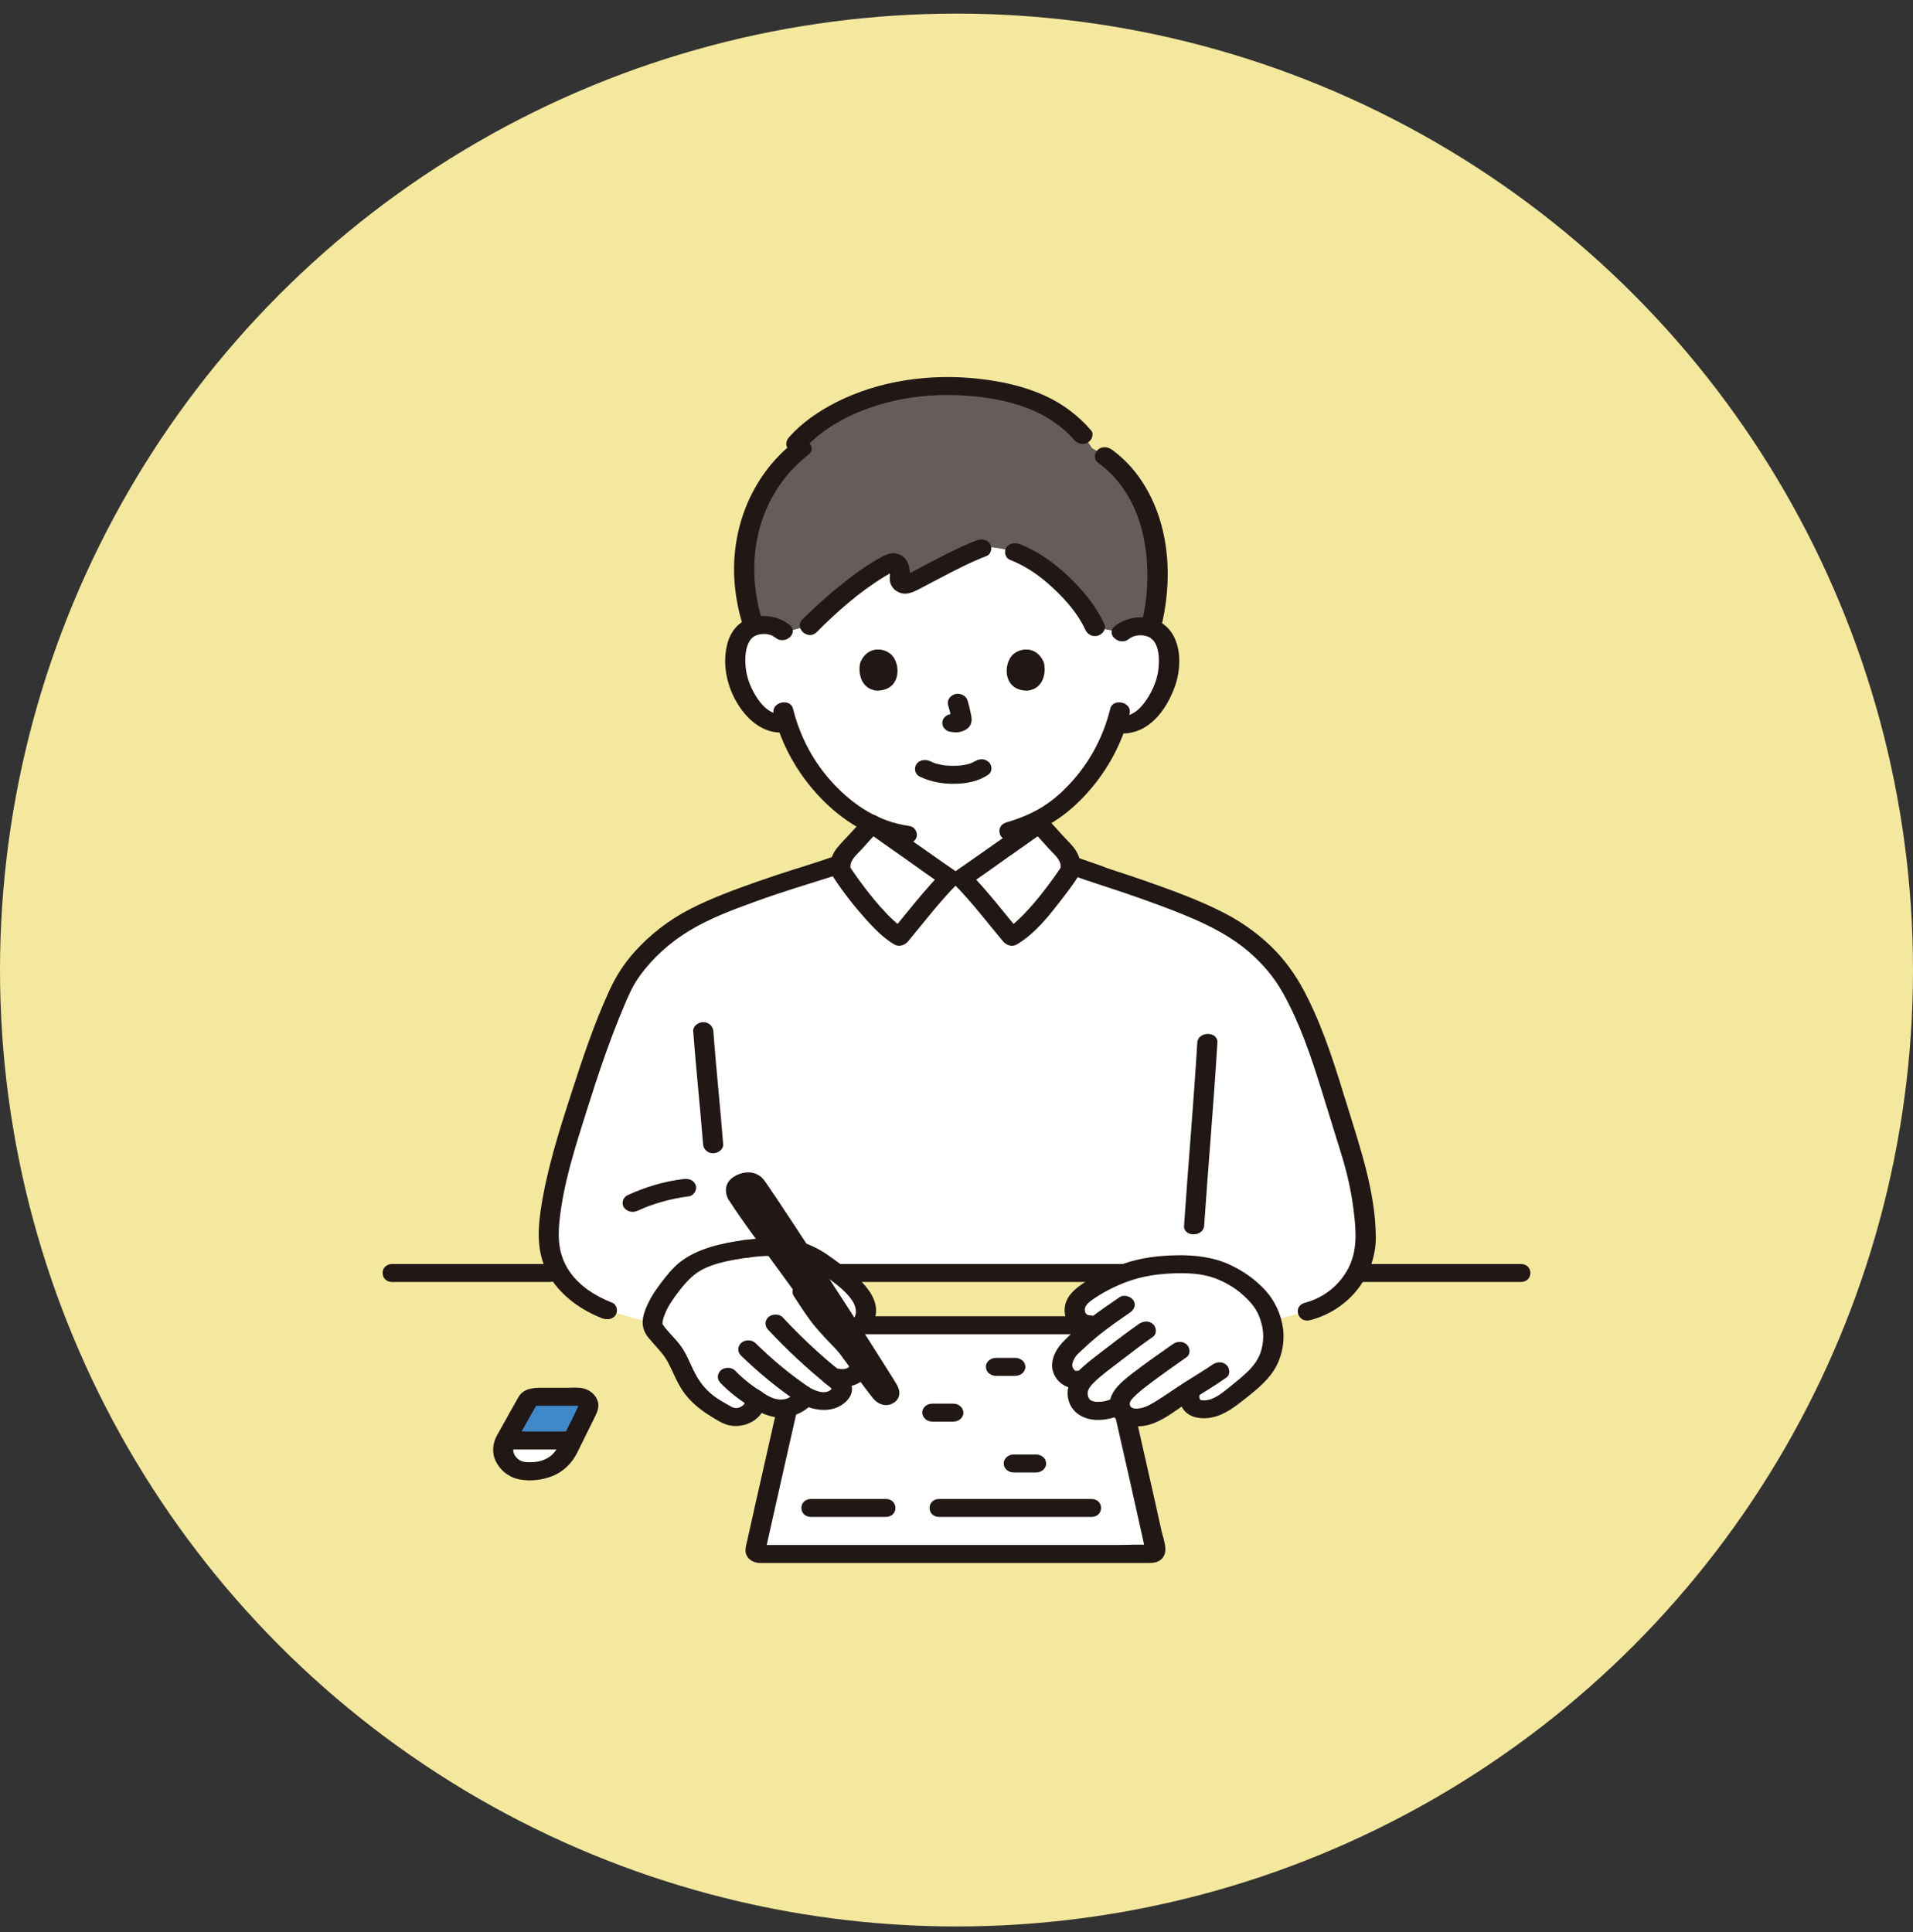<svg width="100" height="101" viewBox="0 0 100 101" fill="none" xmlns="http://www.w3.org/2000/svg">
<rect x="0" y="0" width="100" height="101" fill="#333333" stroke="none"/>
<circle cx="50" cy="50.711" r="50" fill="#F4E89E"/>
<g clip-path="url(#clip0_3_25)">
<path d="M40.394 81.238H39.708C39.57 81.238 39.466 81.127 39.493 81.006C40.161 77.97 40.938 74.615 41.45 72.294C41.45 72.294 41.783 70.787 42.115 69.28H57.755C58.157 71.052 58.559 72.825 58.559 72.825C58.805 73.905 59.771 78.137 60.398 81.006C60.424 81.127 60.321 81.238 60.182 81.238H40.394V81.238Z" fill="white"/>
<path d="M40.943 72.169C40.456 74.37 39.95 76.566 39.456 78.765C39.324 79.354 39.192 79.943 39.062 80.532C38.999 80.818 38.889 81.11 39.068 81.381C39.206 81.59 39.446 81.694 39.709 81.709C39.822 81.715 39.938 81.709 40.05 81.709C41.987 81.709 43.924 81.709 45.861 81.709C48.718 81.709 51.574 81.709 54.431 81.709C56.272 81.709 58.112 81.709 59.953 81.709C60.225 81.709 60.482 81.71 60.7 81.519C61.122 81.148 60.819 80.489 60.719 80.04C60.611 79.547 60.501 79.055 60.391 78.563C60.005 76.836 59.614 75.111 59.222 73.386C59.17 73.157 59.118 72.929 59.066 72.7C59.009 72.451 58.679 72.308 58.419 72.372C58.13 72.443 57.995 72.701 58.052 72.95C58.373 74.364 58.695 75.778 59.014 77.192C59.228 78.142 59.441 79.093 59.651 80.044C59.697 80.252 59.743 80.46 59.789 80.667C59.81 80.762 59.815 80.914 59.862 81.001L59.876 81.066L60.182 80.768C60.182 80.768 60.18 80.769 60.179 80.768C60.158 80.757 60.097 80.77 60.073 80.768C59.529 80.728 58.96 80.768 58.414 80.768C57.363 80.768 56.311 80.768 55.259 80.768H46.999C44.869 80.768 42.739 80.768 40.609 80.768H39.901C39.848 80.768 39.788 80.76 39.736 80.768C39.728 80.769 39.718 80.766 39.71 80.768C39.709 80.768 39.709 80.768 39.708 80.768L40.019 81.044C40.032 80.986 40.045 80.928 40.057 80.87C40.09 80.724 40.122 80.578 40.154 80.432C40.647 78.211 41.156 75.992 41.655 73.773C41.756 73.322 41.857 72.871 41.957 72.419C42.012 72.17 41.878 71.912 41.59 71.841C41.331 71.777 40.998 71.919 40.943 72.169H40.943Z" fill="#211715"/>
<path d="M49.1 79.302H57.05C57.726 79.302 57.727 78.362 57.05 78.362H49.1C48.423 78.362 48.422 79.302 49.1 79.302Z" fill="#211715"/>
<path d="M42.4 79.302H46.301C46.977 79.302 46.979 78.362 46.301 78.362H42.4C41.724 78.362 41.723 79.302 42.4 79.302Z" fill="#211715"/>
<path d="M44.009 69.75H57.179C57.856 69.75 57.857 68.81 57.179 68.81H44.009C43.333 68.81 43.332 69.75 44.009 69.75Z" fill="#211715"/>
<path d="M48.734 74.319H49.836C49.97 74.319 50.112 74.267 50.207 74.181C50.298 74.1 50.367 73.966 50.361 73.849C50.349 73.594 50.13 73.379 49.836 73.379H48.734C48.6 73.379 48.458 73.431 48.363 73.516C48.272 73.598 48.203 73.732 48.209 73.849C48.222 74.104 48.44 74.319 48.734 74.319Z" fill="#211715"/>
<path d="M52.062 71.927H53.075C53.209 71.927 53.351 71.874 53.446 71.789C53.537 71.707 53.606 71.574 53.6 71.456C53.594 71.335 53.549 71.209 53.446 71.124C53.343 71.039 53.217 70.986 53.075 70.986H52.062C51.927 70.986 51.786 71.039 51.69 71.124C51.599 71.205 51.531 71.339 51.536 71.456C51.543 71.578 51.587 71.704 51.69 71.789C51.794 71.874 51.92 71.927 52.062 71.927Z" fill="#211715"/>
<path d="M52.993 76.978H54.161C54.296 76.978 54.438 76.925 54.533 76.84C54.624 76.759 54.693 76.625 54.687 76.508C54.681 76.386 54.636 76.26 54.533 76.175C54.43 76.09 54.303 76.037 54.161 76.037H52.993C52.859 76.037 52.717 76.09 52.622 76.175C52.531 76.257 52.462 76.391 52.468 76.508C52.474 76.629 52.518 76.755 52.622 76.84C52.725 76.925 52.851 76.978 52.993 76.978Z" fill="#211715"/>
<path d="M45.151 43.148C45.151 43.411 45.167 43.563 45.059 43.786C45.092 43.719 45.029 43.839 45.022 43.851C44.989 43.907 44.951 43.96 44.914 44.015C44.843 44.121 44.961 43.98 44.868 44.071C44.819 44.119 44.768 44.164 44.715 44.208C44.609 44.296 44.367 44.431 44.186 44.52C43.96 44.631 43.758 44.709 43.574 44.775C43.094 44.946 42.61 45.11 42.129 45.279C41.865 45.372 41.681 45.594 41.762 45.858C41.831 46.082 42.143 46.28 42.408 46.186C43 45.978 43.599 45.782 44.184 45.559C44.691 45.366 45.243 45.114 45.611 44.736C45.825 44.516 45.982 44.264 46.094 43.99C46.202 43.723 46.202 43.428 46.202 43.148C46.202 42.902 45.961 42.666 45.677 42.677C45.393 42.689 45.151 42.884 45.151 43.148Z" fill="#211715"/>
<path d="M53.537 42.962C53.537 43.255 53.526 43.552 53.596 43.84C53.659 44.096 53.805 44.357 53.979 44.568C54.343 45.009 54.901 45.303 55.455 45.521C56.069 45.763 56.704 45.966 57.328 46.186C57.584 46.277 57.916 46.087 57.975 45.858C58.044 45.587 57.882 45.376 57.608 45.279C57.093 45.098 56.575 44.923 56.061 44.738C56.002 44.716 55.993 44.713 56.035 44.729C56.01 44.719 55.986 44.709 55.961 44.699C55.904 44.677 55.846 44.653 55.79 44.629C55.678 44.581 55.567 44.529 55.46 44.473C55.23 44.354 55.065 44.258 54.907 44.107C54.834 44.038 54.813 44.008 54.742 43.894C54.733 43.879 54.651 43.727 54.679 43.787C54.657 43.74 54.638 43.691 54.623 43.641C54.593 43.54 54.592 43.489 54.589 43.352C54.586 43.222 54.587 43.092 54.587 42.962C54.587 42.716 54.346 42.48 54.062 42.492C53.778 42.503 53.536 42.699 53.536 42.962L53.537 42.962Z" fill="#211715"/>
<path d="M58.645 33.07C58.932 32.823 59.319 32.731 59.649 32.742C60.367 32.768 60.671 33.12 60.802 33.326C61.192 33.942 61.171 35.075 60.904 35.775C60.715 36.27 60.406 37.028 59.667 37.57C59.33 37.817 58.819 37.97 58.354 37.844C58.021 38.859 57.424 40.075 56.384 41.207C55.629 42.03 54.906 42.569 54.063 42.963C54.063 43.038 54.063 43.117 54.063 43.199C54.063 43.417 54.063 43.654 54.153 43.865C54.273 44.144 54.435 44.385 54.696 44.573C55.248 44.971 55.815 45.161 56.513 45.396L57.096 45.602C55.527 46.727 52.732 47.627 49.821 47.635C46.929 47.627 44.152 46.739 42.578 45.624C42.857 45.526 43.227 45.396 43.227 45.396C43.925 45.161 44.492 44.971 45.044 44.573C45.305 44.385 45.467 44.144 45.587 43.865C45.677 43.654 45.677 43.417 45.677 43.199C45.677 43.199 45.677 43.181 45.676 43.148C44.745 42.73 43.906 42.076 43.108 41.207C42.051 40.056 41.451 38.818 41.122 37.793C40.666 37.898 40.174 37.743 39.849 37.501C39.114 36.953 38.811 36.193 38.627 35.696C38.366 34.994 38.354 33.861 38.75 33.248C38.882 33.043 39.189 32.693 39.908 32.673C40.238 32.663 40.623 32.758 40.909 33.008C40.909 33.008 37.008 24.688 50.221 24.688C63.434 24.688 58.645 33.07 58.645 33.07L58.645 33.07Z" fill="white"/>
<path d="M38.994 65.287C40.418 65.092 41.797 65.106 43.007 66.013C43.214 66.168 43.473 66.348 43.741 66.549C48.087 66.549 54.508 66.549 58.792 66.548C59.351 66.342 59.863 66.234 60.528 66.151C61.413 66.073 62.022 66.058 62.907 66.185C63.709 66.3 64.272 66.633 64.847 66.975C65.193 67.182 65.931 67.884 66.112 68.23C66.259 68.509 66.374 68.779 66.451 69.044L68.347 68.561C70.148 68.104 71.485 66.472 71.389 64.489C71.31 62.856 70.991 61.381 70.671 60.364C69.91 57.94 69.346 55.964 68.684 54.169C68.397 53.389 67.629 51.741 67.128 51.036C66.191 49.719 64.91 48.694 63.432 47.985C61.826 47.215 60.042 46.609 58.121 45.95C57.859 45.859 57.465 45.733 57.084 45.608L55.971 45.249C55.957 44.981 55.818 44.696 55.647 44.518C55.24 44.097 54.728 43.488 54.313 43.072C54.137 43.2 50.54 45.738 50.267 45.911H49.633C49.361 45.737 45.764 43.2 45.587 43.072C45.172 43.488 44.66 44.097 44.254 44.518C44.084 44.695 43.945 44.977 43.93 45.243C43.269 45.444 42.599 45.639 42.581 45.626C42.411 45.682 42.241 45.736 42.075 45.785C39.982 46.403 38.294 47.033 36.732 47.739C35.235 48.416 33.812 49.586 32.893 50.913C32.059 52.116 30.435 56.857 29.541 60.003C29.25 61.027 28.75 62.812 28.671 64.445C28.575 66.428 29.997 67.842 31.729 68.506C31.729 68.506 32.971 68.855 34.099 69.174C34.099 69.151 34.101 69.129 34.104 69.107C34.218 68.183 35.196 67 35.759 66.451C36.487 65.742 37.973 65.427 38.994 65.287" fill="white"/>
<path d="M30.218 73.02C30.606 73.02 30.866 73.375 30.711 73.693C30.496 74.128 30.212 74.712 29.916 75.307H26.423C26.425 75.299 26.429 75.294 26.434 75.286C26.863 74.502 27.308 73.708 27.584 73.23C27.658 73.101 27.805 73.02 28.054 73.02H30.218Z" fill="#3F88C9"/>
<path d="M26.423 75.307H29.916C29.83 75.48 29.745 75.654 29.66 75.827C29.329 76.487 28.595 76.914 27.787 76.914H27.568C26.644 76.914 26.033 76.056 26.423 75.307Z" fill="white"/>
<path d="M27.13 72.992C26.82 73.53 26.518 74.071 26.219 74.613C26.066 74.89 25.876 75.171 25.814 75.478C25.756 75.756 25.771 76.05 25.884 76.317C26.101 76.828 26.585 77.245 27.198 77.348C27.757 77.443 28.354 77.372 28.872 77.166C29.483 76.924 29.913 76.465 30.18 75.928C30.476 75.332 30.771 74.735 31.064 74.138C31.212 73.836 31.357 73.549 31.233 73.215C31.121 72.911 30.846 72.666 30.497 72.583C30.234 72.519 29.927 72.549 29.658 72.549H28.368C27.889 72.549 27.405 72.574 27.13 72.992C26.785 73.515 27.694 73.989 28.038 73.467C28.108 73.36 28.025 73.49 28.019 73.482L27.996 73.494C27.958 73.49 27.977 73.489 28.054 73.49C28.067 73.491 28.08 73.49 28.093 73.49C28.185 73.489 28.276 73.49 28.368 73.49H29.33C29.591 73.49 29.852 73.49 30.114 73.49C30.143 73.49 30.172 73.489 30.201 73.49C30.262 73.492 30.101 73.449 30.244 73.496C30.148 73.465 30.324 73.546 30.233 73.498C30.191 73.475 30.215 73.503 30.242 73.514L30.228 73.487C30.244 73.543 30.245 73.547 30.232 73.501C30.236 73.441 30.218 73.535 30.208 73.557C29.988 74.06 29.719 74.552 29.474 75.046C29.275 75.449 29.091 75.902 28.739 76.149C28.395 76.39 28.049 76.445 27.638 76.443C27.295 76.441 27.073 76.34 26.912 76.083C26.906 76.074 26.867 76.002 26.898 76.067C26.87 76.009 26.854 75.947 26.837 75.886C26.804 75.764 26.825 75.947 26.831 75.821C26.831 75.802 26.846 75.631 26.832 75.703C26.88 75.457 27.043 75.239 27.183 74.988C27.464 74.479 27.747 73.971 28.038 73.467C28.168 73.241 28.103 72.956 27.849 72.823C27.614 72.7 27.261 72.765 27.13 72.992L27.13 72.992Z" fill="#211715"/>
<path d="M26.785 75.777H29.806C30.081 75.777 30.345 75.561 30.332 75.307C30.319 75.053 30.101 74.836 29.806 74.836C28.799 74.836 27.792 74.836 26.785 74.836C26.51 74.836 26.247 75.053 26.259 75.307C26.272 75.561 26.49 75.777 26.785 75.777Z" fill="#211715"/>
<path d="M43.265 67.019C47.408 67.019 51.55 67.019 55.692 67.019C56.763 67.019 57.834 67.019 58.906 67.019C59.582 67.019 59.583 66.079 58.906 66.079C54.753 66.079 50.6 66.079 46.447 66.079C45.387 66.079 44.326 66.079 43.266 66.079C42.589 66.079 42.588 67.019 43.265 67.019Z" fill="#211715"/>
<path d="M56.013 45.745C56.952 46.091 57.918 46.38 58.866 46.707C60.061 47.12 61.254 47.542 62.406 48.044C63.436 48.493 64.404 49.014 65.239 49.722C65.985 50.355 66.604 51.085 67.064 51.908C67.969 53.53 68.539 55.26 69.084 56.999C69.424 58.084 69.752 59.172 70.092 60.257C70.397 61.233 70.629 62.223 70.754 63.231C70.889 64.319 70.993 65.43 70.411 66.434C69.949 67.231 69.177 67.853 68.208 68.108C67.56 68.278 67.836 69.186 68.487 69.015C70.615 68.455 71.943 66.583 71.919 64.639C71.891 62.284 71.113 60.038 70.421 57.789C69.835 55.886 69.258 53.983 68.36 52.175C67.921 51.29 67.409 50.483 66.706 49.741C65.927 48.92 64.971 48.224 63.925 47.692C62.621 47.029 61.213 46.524 59.819 46.035C58.65 45.624 57.454 45.267 56.293 44.838C56.031 44.741 55.715 44.943 55.647 45.166C55.564 45.436 55.751 45.647 56.014 45.745H56.013Z" fill="#211715"/>
<path d="M43.459 44.838C42.15 45.25 40.83 45.649 39.539 46.105C38.368 46.519 37.175 46.958 36.081 47.519C34.962 48.093 33.956 48.876 33.153 49.78C32.595 50.407 32.194 51.044 31.855 51.781C31.047 53.535 30.441 55.371 29.853 57.192C29.205 59.2 28.555 61.237 28.258 63.315C28.084 64.535 28.085 65.725 28.783 66.823C29.38 67.763 30.365 68.483 31.465 68.912C31.724 69.013 32.028 68.981 32.184 68.743C32.314 68.544 32.257 68.202 31.995 68.1C31.122 67.759 30.322 67.243 29.804 66.517C29.214 65.688 29.145 64.794 29.244 63.838C29.451 61.851 30.091 59.892 30.696 57.977C31.27 56.16 31.878 54.342 32.628 52.576C32.869 52.009 33.076 51.516 33.469 50.98C34.13 50.077 35.01 49.279 36.007 48.671C37.078 48.017 38.318 47.554 39.515 47.12C40.903 46.617 42.327 46.189 43.738 45.745C44.006 45.66 44.184 45.423 44.105 45.166C44.034 44.934 43.727 44.753 43.459 44.838Z" fill="#211715"/>
<path d="M33.337 63.293C33.453 63.239 33.57 63.188 33.689 63.139C33.741 63.117 33.795 63.097 33.847 63.076C33.881 63.062 33.877 63.064 33.836 63.08C33.866 63.068 33.897 63.057 33.928 63.046C34.158 62.962 34.392 62.888 34.629 62.821C35.078 62.695 35.538 62.599 36.004 62.543C36.278 62.51 36.45 62.183 36.371 61.964C36.274 61.695 36.018 61.6 35.725 61.636C34.71 61.759 33.715 62.061 32.806 62.481C32.561 62.594 32.469 62.919 32.617 63.125C32.778 63.348 33.075 63.414 33.337 63.293Z" fill="#211715"/>
<path d="M36.236 53.906C36.383 55.879 36.6 57.848 36.752 59.821C36.772 60.074 36.98 60.291 37.278 60.291C37.547 60.291 37.823 60.075 37.803 59.821C37.651 57.848 37.434 55.879 37.288 53.906C37.269 53.652 37.059 53.435 36.762 53.435C36.492 53.435 36.217 53.651 36.236 53.906Z" fill="#211715"/>
<path d="M62.587 54.505C62.395 57.697 62.111 60.885 61.895 64.076C61.855 64.681 62.906 64.678 62.946 64.076C63.162 60.885 63.447 57.697 63.638 54.505C63.674 53.9 62.623 53.901 62.587 54.505Z" fill="#211715"/>
<path d="M57.164 32.636C56.681 31.644 55.702 30.572 54.682 29.78C54.058 29.295 53.627 29.081 53.059 28.859C53.059 28.859 52.54 28.671 51.538 28.576C51.397 28.627 51.297 28.663 51.297 28.663C50.109 29.115 48.433 30.064 47.492 30.536C47.268 30.649 47.004 30.47 47.034 30.224C47.053 30.062 47.054 29.892 46.993 29.666C46.931 29.433 46.732 29.334 46.578 29.407C45.26 30.031 43.383 31.644 42.319 32.714L40.908 33.07C40.623 32.821 40.238 32.726 39.907 32.736C39.719 32.741 39.559 32.769 39.422 32.811C38.188 29.272 39.184 25.562 41.858 23.461C41.722 23.303 41.621 23.186 41.621 23.186C42.941 21.679 45.923 20.061 49.964 20.183C53.497 20.322 55.824 21.41 57.086 23.431C60.342 25.129 61.039 29.476 60.151 32.827C60.011 32.781 59.846 32.749 59.649 32.742C59.319 32.73 58.932 32.822 58.645 33.07L57.232 32.782C57.211 32.733 57.188 32.684 57.164 32.635L57.164 32.636Z" fill="#645D5C"/>
<path d="M41.992 23.518C43.161 22.198 44.929 21.367 46.736 20.954C47.973 20.672 49.252 20.595 50.523 20.685C51.593 20.76 52.678 20.945 53.67 21.321C54.62 21.683 55.495 22.239 56.127 22.976C56.299 23.177 56.579 23.284 56.846 23.145C57.067 23.029 57.208 22.704 57.035 22.501C56.385 21.743 55.58 21.123 54.626 20.688C53.539 20.192 52.356 19.933 51.151 19.8C48.607 19.52 45.954 19.893 43.711 21.03C42.786 21.5 41.912 22.104 41.249 22.853C41.073 23.052 41.032 23.324 41.249 23.518C41.432 23.682 41.815 23.719 41.992 23.518Z" fill="#211715"/>
<path d="M39.909 32.631C39.092 30.207 39.27 27.476 40.796 25.3C41.199 24.726 41.693 24.215 42.262 23.769C42.772 23.369 42.026 22.706 41.519 23.104C39.221 24.906 38.2 27.727 38.395 30.411C38.456 31.248 38.625 32.078 38.895 32.881C39.09 33.459 40.105 33.213 39.909 32.631Z" fill="#211715"/>
<path d="M48.086 40.603C48.639 40.867 49.236 40.979 49.864 40.975C50.511 40.971 51.156 40.852 51.672 40.489C51.889 40.336 51.864 39.982 51.672 39.824C51.441 39.635 51.16 39.661 50.928 39.824C51.091 39.71 50.981 39.788 50.939 39.812C50.904 39.832 50.868 39.851 50.831 39.868C50.786 39.89 50.657 39.923 50.809 39.883C50.759 39.896 50.711 39.917 50.661 39.931C50.525 39.971 50.386 39.996 50.245 40.017C50.323 40.006 50.276 40.013 50.225 40.018C50.185 40.022 50.144 40.025 50.103 40.027C50.005 40.033 49.906 40.035 49.808 40.035C49.72 40.034 49.632 40.031 49.544 40.026C49.503 40.023 49.463 40.02 49.422 40.017C49.403 40.015 49.256 39.991 49.383 40.013C49.253 39.99 49.123 39.97 48.995 39.935C48.941 39.921 48.888 39.903 48.834 39.887C48.707 39.847 48.929 39.929 48.814 39.88C48.747 39.851 48.682 39.822 48.617 39.791C48.374 39.675 48.034 39.729 47.898 39.96C47.769 40.178 47.827 40.479 48.086 40.603Z" fill="#211715"/>
<path d="M49.563 36.865C49.639 37.126 49.712 37.392 49.755 37.659L49.736 37.534C49.742 37.57 49.744 37.606 49.739 37.643L49.758 37.518C49.755 37.535 49.751 37.551 49.745 37.568L49.798 37.455C49.792 37.467 49.786 37.476 49.779 37.487L49.861 37.392C49.852 37.402 49.843 37.409 49.832 37.417L49.939 37.344C49.916 37.357 49.893 37.367 49.869 37.377L49.994 37.33C49.956 37.344 49.918 37.355 49.877 37.361L50.017 37.344C49.98 37.348 49.944 37.347 49.907 37.344L50.046 37.361C50.005 37.355 49.964 37.346 49.922 37.341C49.852 37.322 49.783 37.319 49.713 37.333C49.643 37.336 49.578 37.354 49.517 37.389C49.408 37.446 49.304 37.557 49.276 37.67C49.245 37.79 49.252 37.925 49.329 38.032C49.397 38.127 49.511 38.232 49.643 38.248C49.744 38.26 49.842 38.283 49.945 38.287C50.107 38.294 50.256 38.249 50.399 38.19C50.578 38.115 50.719 37.967 50.767 37.794C50.807 37.646 50.79 37.523 50.763 37.375C50.715 37.12 50.65 36.866 50.577 36.615C50.544 36.502 50.447 36.393 50.335 36.334C50.222 36.276 50.056 36.25 49.93 36.287C49.656 36.366 49.489 36.61 49.563 36.865L49.563 36.865Z" fill="#211715"/>
<path d="M44.985 34.6C44.838 35.031 44.934 36.022 45.838 36.106C47.033 36.1 47.097 34.901 46.694 34.338C46.365 33.877 45.397 33.685 44.985 34.6Z" fill="#211715"/>
<path d="M54.554 34.6C54.702 35.031 54.606 36.022 53.702 36.106C52.507 36.1 52.443 34.901 52.845 34.338C53.175 33.877 54.143 33.685 54.554 34.6Z" fill="#211715"/>
<path d="M57.387 24.178C59.502 25.711 60.089 28.346 59.963 30.665C59.926 31.353 59.819 32.032 59.644 32.702C59.49 33.291 60.503 33.542 60.657 32.952C61.323 30.409 61.2 27.449 59.687 25.153C59.278 24.533 58.757 23.967 58.131 23.513C57.91 23.353 57.603 23.32 57.388 23.513C57.203 23.678 57.166 24.017 57.388 24.178L57.387 24.178Z" fill="#211715"/>
<path d="M52.794 29.265C53.676 29.614 54.392 30.128 55.056 30.75C55.721 31.372 56.366 32.109 56.725 32.907C56.831 33.143 57.076 33.309 57.371 33.236C57.621 33.174 57.845 32.894 57.739 32.657C57.313 31.71 56.633 30.875 55.853 30.135C55.122 29.442 54.303 28.84 53.325 28.453C53.065 28.35 52.76 28.385 52.605 28.622C52.475 28.822 52.533 29.162 52.794 29.265Z" fill="#211715"/>
<path d="M42.691 33.046C43.74 31.995 44.9 30.96 46.205 30.163C46.34 30.081 46.477 30.001 46.618 29.927C46.649 29.91 46.703 29.89 46.732 29.868C46.806 29.811 46.814 29.887 46.685 29.854C46.486 29.804 46.481 29.695 46.512 29.899C46.539 30.072 46.486 30.243 46.526 30.415C46.574 30.628 46.715 30.824 46.928 30.937C47.343 31.158 47.724 30.963 48.09 30.773C48.424 30.599 48.755 30.423 49.089 30.248C49.893 29.826 50.704 29.401 51.562 29.07C51.823 28.97 51.882 28.627 51.751 28.427C51.593 28.185 51.294 28.157 51.032 28.258C50.264 28.553 49.535 28.927 48.813 29.302C48.466 29.483 48.12 29.667 47.774 29.849C47.627 29.925 47.48 30.002 47.332 30.077C47.319 30.084 47.226 30.13 47.227 30.131L47.342 30.128C47.419 30.098 47.473 30.114 47.505 30.175C47.663 30.227 47.498 30.249 47.562 30.194C47.579 30.18 47.571 30.05 47.571 30.037C47.568 29.619 47.431 29.104 46.933 28.956C46.531 28.836 46.18 29.056 45.854 29.244C45.152 29.65 44.504 30.137 43.885 30.638C43.206 31.189 42.557 31.77 41.947 32.382C41.497 32.832 42.238 33.499 42.69 33.047L42.691 33.046Z" fill="#211715"/>
<path d="M40.441 37.303C40.838 38.91 41.667 40.414 42.856 41.669C44.001 42.878 45.483 43.844 47.266 44.09C47.546 44.129 47.831 44.026 47.913 43.762C47.981 43.539 47.828 43.222 47.545 43.183C45.919 42.959 44.644 42.107 43.6 41.004C42.528 39.872 41.812 38.498 41.455 37.053C41.309 36.462 40.295 36.712 40.441 37.303Z" fill="#211715"/>
<path d="M58.037 37.053C57.709 38.383 57.078 39.656 56.141 40.733C55.679 41.263 55.145 41.771 54.528 42.159C53.939 42.531 53.29 42.793 52.607 42.993C51.967 43.18 52.241 44.088 52.886 43.9C53.651 43.676 54.398 43.387 55.058 42.972C55.755 42.533 56.356 41.995 56.884 41.398C57.942 40.201 58.683 38.794 59.051 37.303C59.197 36.714 58.183 36.461 58.037 37.053Z" fill="#211715"/>
<path d="M59.017 33.403C59.222 33.237 59.5 33.185 59.77 33.221C59.91 33.24 60.041 33.283 60.156 33.357C60.119 33.333 60.333 33.529 60.263 33.445C60.6 33.844 60.601 34.442 60.561 34.918C60.518 35.427 60.323 35.937 60.056 36.387C59.795 36.828 59.282 37.5 58.626 37.42C58.346 37.385 58.062 37.48 57.98 37.748C57.912 37.968 58.064 38.292 58.347 38.327C60.02 38.532 60.998 37.084 61.431 35.842C61.789 34.817 61.797 33.215 60.686 32.545C59.947 32.099 58.918 32.219 58.273 32.737C57.769 33.143 58.514 33.806 59.016 33.403H59.017Z" fill="#211715"/>
<path d="M41.28 32.675C40.677 32.184 39.804 32.067 39.063 32.376C38.524 32.6 38.203 33.053 38.051 33.553C37.695 34.725 38.023 36.09 38.761 37.096C39.259 37.775 40.054 38.395 41.025 38.282C41.306 38.249 41.551 38.089 41.551 37.812C41.551 37.583 41.309 37.309 41.025 37.341C40.302 37.425 39.818 36.891 39.503 36.373C39.226 35.918 39.023 35.393 38.979 34.874C38.938 34.39 38.943 33.793 39.277 33.383C39.298 33.358 39.293 33.363 39.264 33.399C39.286 33.377 39.309 33.355 39.332 33.334C39.343 33.326 39.449 33.25 39.398 33.282C39.506 33.215 39.618 33.178 39.747 33.157C40.03 33.111 40.322 33.165 40.537 33.34C41.036 33.747 41.781 33.084 41.28 32.675Z" fill="#211715"/>
<path d="M20.508 67.019C23.249 67.019 25.991 67.019 28.732 67.019C29.409 67.019 29.41 66.079 28.732 66.079C25.991 66.079 23.249 66.079 20.508 66.079C19.831 66.079 19.83 67.019 20.508 67.019Z" fill="#211715"/>
<path d="M71.097 67.019C73.282 67.019 75.467 67.019 77.651 67.019C78.265 67.019 78.879 67.019 79.492 67.019C80.169 67.019 80.17 66.079 79.492 66.079C77.114 66.079 74.735 66.079 72.356 66.079C71.937 66.079 71.517 66.079 71.097 66.079C70.421 66.079 70.419 67.019 71.097 67.019Z" fill="#211715"/>
<path d="M38.994 65.287C40.418 65.092 41.797 65.106 43.007 66.013C43.721 66.548 45.059 67.384 45.253 68.319C45.331 68.691 45.122 69.295 44.679 69.516L43.678 72.111C44.038 72.404 44.095 72.638 43.928 72.849C43.704 73.135 43.41 73.244 43.017 73.238C42.625 73.233 42.359 73.124 42.032 72.932C42.167 73.173 41.423 73.537 41.229 73.584C40.507 73.757 39.986 73.481 39.451 73.097C39.675 73.677 38.733 74.368 37.983 73.955C37.216 73.532 36.662 73.192 36.208 72.566C35.767 71.959 35.561 71.288 35.292 70.84C34.865 70.084 34.028 69.605 34.105 69.106C34.219 68.183 35.196 66.999 35.76 66.45C36.487 65.742 37.974 65.427 38.995 65.287" fill="white"/>
<path d="M46.888 72.4C46.717 72.109 46.532 71.823 46.351 71.536C45.114 69.569 43.849 67.615 42.579 65.665C41.977 64.74 41.372 63.816 40.76 62.896C40.549 62.58 40.338 62.264 40.123 61.95C39.998 61.767 39.88 61.576 39.679 61.45C39.255 61.183 38.732 61.272 38.334 61.535C37.958 61.784 37.869 62.185 38.008 62.555C38.02 62.598 38.036 62.641 38.065 62.685C38.888 63.961 39.83 65.183 40.724 66.418C41.989 68.165 43.259 69.909 44.543 71.644C44.901 72.128 45.251 72.618 45.629 73.09C45.864 73.385 46.263 73.574 46.656 73.371C47.069 73.157 47.089 72.743 46.888 72.4Z" fill="#211715"/>
<path d="M39.134 65.741C39.866 65.643 40.636 65.599 41.359 65.767C42.059 65.93 42.581 66.307 43.131 66.706C43.64 67.076 44.193 67.467 44.537 67.975C44.768 68.315 44.89 68.849 44.414 69.11C43.838 69.425 44.365 70.239 44.944 69.922C45.497 69.619 45.831 68.998 45.793 68.421C45.753 67.818 45.337 67.29 44.892 66.862C44.456 66.443 43.944 66.096 43.45 65.733C42.851 65.293 42.197 64.957 41.431 64.817C40.573 64.661 39.714 64.719 38.855 64.834C38.574 64.871 38.419 65.189 38.488 65.412C38.571 65.682 38.852 65.779 39.134 65.741Z" fill="#211715"/>
<path d="M37.672 72.309C38.12 72.76 38.622 73.172 39.186 73.504C39.416 73.639 39.777 73.552 39.905 73.335C40.044 73.1 39.962 72.837 39.716 72.692C39.598 72.622 39.483 72.548 39.371 72.471L39.478 72.545C39.091 72.277 38.74 71.971 38.416 71.644C38.232 71.46 37.857 71.464 37.672 71.644C37.471 71.841 37.477 72.112 37.672 72.309Z" fill="#211715"/>
<path d="M38.742 70.873C39.672 71.775 40.673 72.597 41.766 73.338C41.986 73.487 42.364 73.376 42.486 73.17C42.632 72.922 42.532 72.685 42.297 72.526C42.262 72.503 42.228 72.479 42.194 72.456C42.172 72.441 42.101 72.392 42.158 72.431C42.091 72.385 42.025 72.338 41.959 72.292C41.837 72.204 41.715 72.116 41.595 72.026C41.353 71.846 41.116 71.661 40.885 71.47C40.397 71.069 39.934 70.644 39.485 70.208C39.298 70.027 38.928 70.026 38.742 70.208C38.543 70.402 38.542 70.68 38.742 70.873Z" fill="#211715"/>
<path d="M40.163 69.525C41.138 70.568 42.173 71.54 43.306 72.444C43.512 72.608 43.85 72.639 44.05 72.444C44.233 72.265 44.269 71.954 44.05 71.779C42.916 70.875 41.881 69.903 40.906 68.86C40.729 68.671 40.344 68.684 40.163 68.86C39.956 69.062 39.974 69.323 40.163 69.525Z" fill="#211715"/>
<path d="M38.855 64.834C37.715 64.993 36.489 65.263 35.59 65.946C35.174 66.262 34.836 66.695 34.531 67.096C34.191 67.543 33.889 68.027 33.706 68.545C33.525 69.056 33.546 69.502 33.905 69.942C34.247 70.362 34.648 70.721 34.905 71.194C35.208 71.753 35.406 72.35 35.802 72.868C36.159 73.335 36.611 73.702 37.13 74.023C37.428 74.206 37.758 74.432 38.114 74.511C38.453 74.585 38.802 74.546 39.117 74.419C39.725 74.174 40.154 73.572 39.958 72.972L39.08 73.43C39.749 73.904 40.536 74.283 41.412 74.024C41.925 73.873 42.775 73.388 42.539 72.807L41.767 73.338C42.468 73.741 43.441 73.901 44.118 73.363C44.395 73.143 44.582 72.838 44.53 72.501C44.472 72.132 44.169 71.856 43.856 71.635L43.345 72.421C43.955 72.569 44.693 72.559 45.148 72.106C45.491 71.764 45.59 71.259 45.324 70.854C45.084 70.49 44.727 70.165 44.421 69.846C44.135 69.547 43.84 69.255 43.574 68.942C43.132 68.423 42.777 67.853 42.41 67.29C42.069 66.767 41.16 67.24 41.502 67.765C41.863 68.318 42.212 68.878 42.644 69.391C42.97 69.779 43.324 70.142 43.677 70.511C43.861 70.702 44.044 70.895 44.221 71.092C44.233 71.105 44.359 71.252 44.291 71.171C44.319 71.204 44.347 71.236 44.373 71.271C44.392 71.296 44.41 71.323 44.429 71.349C44.449 71.382 44.444 71.371 44.416 71.315C44.424 71.337 44.431 71.359 44.436 71.381C44.428 71.319 44.425 71.306 44.428 71.342C44.429 71.36 44.428 71.377 44.427 71.395C44.491 71.289 44.417 71.415 44.403 71.448C44.46 71.316 44.343 71.512 44.391 71.456C44.442 71.396 44.267 71.55 44.37 71.48C44.35 71.494 44.198 71.557 44.262 71.537C44.264 71.536 44.118 71.573 44.168 71.565C43.984 71.593 43.8 71.556 43.624 71.514C43.153 71.4 42.681 71.996 43.112 72.3C43.219 72.375 43.331 72.451 43.419 72.543C43.447 72.573 43.517 72.657 43.504 72.656C43.468 72.651 43.508 72.579 43.503 72.565C43.515 72.604 43.465 72.611 43.503 72.573C43.457 72.618 43.425 72.666 43.364 72.701C43.03 72.895 42.587 72.692 42.297 72.526C41.927 72.313 41.368 72.67 41.525 73.057L41.523 72.994C41.578 72.856 41.587 72.816 41.549 72.874C41.55 72.875 41.556 72.872 41.536 72.882C41.471 72.915 41.468 72.94 41.389 72.986C41.31 73.032 41.227 73.07 41.144 73.111C41.093 73.136 41.099 73.127 41.148 73.112C41.113 73.123 41.079 73.132 41.043 73.14C40.581 73.243 40.171 73.012 39.823 72.765C39.441 72.495 38.783 72.73 38.944 73.222C38.965 73.288 38.973 73.27 38.946 73.334C38.971 73.273 38.873 73.444 38.901 73.411C38.812 73.516 38.657 73.595 38.527 73.609C38.332 73.628 38.181 73.512 38.017 73.42C37.8 73.297 37.581 73.171 37.38 73.026C36.966 72.727 36.657 72.366 36.414 71.944C36.164 71.507 36.001 71.036 35.746 70.602C35.499 70.18 35.132 69.846 34.814 69.469C34.763 69.409 34.715 69.344 34.673 69.278C34.642 69.229 34.633 69.242 34.622 69.162C34.632 69.236 34.639 69.074 34.645 69.047C34.668 68.94 34.703 68.834 34.743 68.73C34.9 68.315 35.164 67.93 35.439 67.57C35.672 67.263 35.928 66.952 36.229 66.694C36.965 66.064 38.167 65.875 39.135 65.74C39.415 65.701 39.571 65.386 39.502 65.162C39.419 64.894 39.136 64.794 38.855 64.833V64.834Z" fill="#211715"/>
<path d="M60.597 73.714C60.475 73.787 60.352 73.855 60.233 73.915C59.957 74.055 59.329 74.218 58.931 74.014C58.686 73.888 58.558 73.681 58.535 73.463C58.513 73.475 58.501 73.481 58.501 73.481C57.967 73.762 57.107 73.903 56.629 73.529C56.351 73.311 56.183 72.716 56.517 72.285C56.562 72.212 56.626 72.133 56.704 72.049C56.427 72.147 55.907 72.274 55.607 71.715C55.409 71.345 55.584 70.773 56.082 70.345C56.27 70.183 56.66 69.77 57.046 69.468C57.129 69.403 57.213 69.339 57.297 69.276L56.947 69.229C56.689 69.243 56.376 69.03 56.248 68.809C56.139 68.623 56.17 68.33 56.245 68.147C56.421 67.72 57.229 67.253 58.063 66.858C58.955 66.436 59.589 66.269 60.528 66.152C61.413 66.074 62.022 66.058 62.907 66.185C63.709 66.3 64.273 66.633 64.847 66.976C65.194 67.182 65.931 67.885 66.112 68.23C66.439 68.853 66.611 69.433 66.562 69.997C66.479 70.935 66.211 71.463 65.556 72.073C65.175 72.427 64.512 72.968 64.083 73.272C63.481 73.698 62.903 73.754 62.483 73.593C62.145 73.463 62.107 72.893 62.243 72.667C62.243 72.667 62.256 72.646 62.269 72.624L62.257 72.632C62.122 72.716 62.004 72.79 61.916 72.846C61.608 73.041 61.101 73.415 60.597 73.714Z" fill="white"/>
<path d="M59.524 69.22C58.984 69.599 58.459 69.993 57.94 70.395C57.492 70.742 57.028 71.078 56.607 71.453C56.175 71.838 55.782 72.305 55.808 72.88C55.834 73.454 56.17 73.938 56.784 74.138C57.425 74.347 58.193 74.179 58.766 73.888C59.354 73.588 58.825 72.775 58.236 73.075C58.041 73.175 57.777 73.259 57.575 73.278C57.443 73.291 57.307 73.289 57.231 73.275C57.117 73.253 57.032 73.215 57.001 73.197C56.979 73.179 56.958 73.16 56.939 73.14C56.974 73.179 56.973 73.175 56.938 73.128C56.897 73.039 56.938 73.154 56.904 73.065C56.856 72.942 56.847 72.902 56.86 72.769C56.877 72.612 57.046 72.409 57.166 72.29C57.594 71.866 58.104 71.509 58.585 71.136C59.136 70.708 59.694 70.287 60.268 69.885C60.492 69.728 60.452 69.384 60.268 69.219C60.047 69.022 59.749 69.062 59.525 69.219L59.524 69.22Z" fill="#211715"/>
<path d="M56.345 71.658C56.219 71.682 56.45 71.666 56.316 71.663C56.292 71.663 56.161 71.651 56.279 71.671C56.266 71.669 56.147 71.649 56.208 71.658C56.224 71.66 56.191 71.649 56.184 71.643C56.177 71.637 56.11 71.564 56.131 71.591C56.12 71.578 56.048 71.425 56.077 71.508C56.07 71.489 56.046 71.365 56.056 71.453C56.051 71.413 56.053 71.372 56.054 71.332C56.057 71.299 56.056 71.299 56.05 71.332L56.061 71.281C56.073 71.228 56.089 71.175 56.109 71.125C56.14 71.048 56.195 70.958 56.261 70.874C56.373 70.731 56.526 70.614 56.659 70.486C57.388 69.786 58.212 69.203 59.061 68.623C59.286 68.469 59.405 68.218 59.249 67.98C59.12 67.781 58.757 67.656 58.53 67.811C57.479 68.529 56.424 69.25 55.561 70.155C55.145 70.591 54.847 71.229 55.081 71.8C55.326 72.4 55.935 72.694 56.624 72.565C56.902 72.513 57.063 72.221 56.991 71.987C56.912 71.729 56.624 71.606 56.345 71.659L56.345 71.658Z" fill="#211715"/>
<path d="M61.285 70.282C60.586 70.78 59.877 71.268 59.201 71.791C58.584 72.268 57.831 72.876 58.046 73.686C58.282 74.573 59.407 74.724 60.226 74.432C60.981 74.162 61.593 73.623 62.25 73.208C62.871 72.816 63.51 72.442 64.105 72.017C64.327 71.859 64.29 71.517 64.105 71.352C63.886 71.156 63.585 71.193 63.362 71.352C63.346 71.363 63.289 71.403 63.367 71.349C63.347 71.363 63.328 71.376 63.308 71.389C63.257 71.424 63.205 71.458 63.154 71.492C63.034 71.57 62.913 71.648 62.792 71.724C62.538 71.886 62.282 72.045 62.026 72.204C61.504 72.53 61.009 72.889 60.486 73.214C60.21 73.385 59.955 73.543 59.664 73.608C59.461 73.653 59.184 73.676 59.085 73.505C59.057 73.458 59.051 73.386 59.066 73.327C59.089 73.232 59.164 73.149 59.23 73.079C59.462 72.828 59.74 72.612 60.016 72.401C60.672 71.899 61.354 71.427 62.029 70.947C62.251 70.788 62.214 70.447 62.029 70.282C61.809 70.085 61.508 70.123 61.286 70.282L61.285 70.282Z" fill="#211715"/>
<path d="M56.946 68.759C56.737 68.754 56.684 68.535 56.713 68.393C56.753 68.194 56.995 68.016 57.209 67.872C57.804 67.47 58.514 67.127 59.217 66.904C59.891 66.69 60.597 66.597 61.31 66.569C62.023 66.541 62.8 66.568 63.471 66.809C64.01 67.002 64.512 67.299 64.867 67.605C65.267 67.95 65.607 68.303 65.803 68.773C66.046 69.355 66.103 69.933 65.946 70.54C65.818 71.033 65.529 71.423 65.137 71.783C64.871 72.028 64.59 72.261 64.305 72.488C64.049 72.692 63.792 72.911 63.492 73.062C63.247 73.185 62.932 73.265 62.68 73.159C62.698 73.167 62.727 73.168 62.737 73.187C62.746 73.204 62.696 73.076 62.692 73.04C62.699 73.101 62.697 72.927 62.696 72.942C62.69 73.015 62.754 72.794 62.696 72.904C62.817 72.674 62.768 72.397 62.508 72.26C62.28 72.141 61.91 72.198 61.789 72.429C61.45 73.075 61.714 73.939 62.555 74.105C63.494 74.29 64.256 73.774 64.921 73.254C65.526 72.779 66.178 72.276 66.585 71.646C66.997 71.008 67.167 70.181 67.069 69.452C66.964 68.676 66.628 67.958 66.059 67.366C65.563 66.848 64.977 66.44 64.301 66.123C63.44 65.719 62.456 65.603 61.492 65.623C60.56 65.641 59.607 65.756 58.736 66.064C58.206 66.252 57.696 66.485 57.208 66.748C56.767 66.985 56.311 67.255 55.991 67.621C55.694 67.959 55.569 68.422 55.702 68.843C55.853 69.321 56.398 69.686 56.946 69.699C57.623 69.715 57.623 68.775 56.946 68.758V68.759Z" fill="#211715"/>
<path d="M45.587 43.072C45.172 43.488 44.66 44.097 44.254 44.518C44.015 44.766 43.839 45.221 43.975 45.549C44.131 45.828 45.856 48.303 47.019 48.969C47.386 48.532 48.906 46.643 49.634 45.911C49.361 45.738 45.764 43.2 45.587 43.072Z" fill="white"/>
<path d="M54.313 43.072C54.728 43.488 55.24 44.097 55.646 44.518C55.886 44.766 56.061 45.221 55.925 45.549C55.769 45.828 54.044 48.303 52.882 48.969C52.515 48.532 50.994 46.643 50.267 45.911C50.54 45.738 54.137 43.2 54.313 43.072Z" fill="white"/>
<path d="M45.216 42.74C44.954 43.005 44.707 43.281 44.459 43.557C44.221 43.822 43.952 44.076 43.735 44.356C43.379 44.815 43.285 45.432 43.606 45.921C44.13 46.721 44.741 47.488 45.398 48.205C45.795 48.638 46.225 49.066 46.753 49.375C47.01 49.526 47.309 49.401 47.472 49.207C48.303 48.213 49.086 47.175 50.005 46.243C50.245 46.001 50.184 45.688 49.899 45.505C49.813 45.45 49.731 45.391 49.648 45.334C49.779 45.425 49.649 45.335 49.623 45.317C49.583 45.289 49.543 45.261 49.503 45.233C49.423 45.178 49.344 45.123 49.264 45.067C48.817 44.754 48.37 44.44 47.923 44.126C47.268 43.665 46.608 43.208 45.959 42.74C45.738 42.581 45.431 42.547 45.216 42.74C45.032 42.905 44.993 43.245 45.216 43.405C45.88 43.884 46.554 44.352 47.225 44.823C47.935 45.323 48.633 45.846 49.368 46.317L49.261 45.578C48.283 46.57 47.449 47.674 46.564 48.732L47.283 48.563C47.087 48.448 46.898 48.29 46.685 48.093C46.455 47.879 46.24 47.652 46.033 47.42C45.634 46.975 45.269 46.504 44.92 46.027C44.794 45.855 44.671 45.681 44.552 45.505C44.521 45.458 44.489 45.41 44.459 45.361C44.434 45.321 44.451 45.302 44.46 45.361C44.452 45.307 44.452 45.253 44.462 45.198C44.519 44.874 44.839 44.625 45.06 44.381C45.355 44.053 45.646 43.721 45.959 43.405C46.406 42.953 45.665 42.286 45.216 42.74Z" fill="#211715"/>
<path d="M53.942 43.405C54.254 43.721 54.545 44.053 54.841 44.381C55.061 44.625 55.382 44.874 55.439 45.198C55.449 45.253 55.449 45.307 55.441 45.361C55.45 45.302 55.467 45.321 55.442 45.361C55.412 45.41 55.38 45.458 55.348 45.505C55.23 45.681 55.106 45.855 54.98 46.027C54.632 46.504 54.266 46.975 53.868 47.42C53.661 47.652 53.446 47.879 53.215 48.093C53.002 48.29 52.813 48.448 52.617 48.563L53.337 48.732C52.452 47.674 51.618 46.569 50.639 45.578L50.533 46.317C51.267 45.846 51.965 45.323 52.676 44.823C53.346 44.352 54.021 43.884 54.685 43.405C54.906 43.245 54.871 42.906 54.685 42.74C54.467 42.544 54.163 42.58 53.942 42.74C53.293 43.208 52.633 43.665 51.978 44.126C51.537 44.436 51.096 44.746 50.655 45.054C50.569 45.114 50.484 45.174 50.398 45.233C50.358 45.261 50.318 45.289 50.278 45.317C50.251 45.335 50.122 45.425 50.253 45.334C50.17 45.392 50.087 45.45 50.002 45.505C49.716 45.688 49.656 46.001 49.895 46.243C50.815 47.175 51.597 48.213 52.428 49.207C52.592 49.402 52.888 49.528 53.148 49.375C54.116 48.806 54.833 47.874 55.485 47.036C55.747 46.7 56.001 46.357 56.239 46.006C56.543 45.554 56.558 45.084 56.314 44.596C56.142 44.253 55.818 43.975 55.556 43.684C55.27 43.367 54.988 43.046 54.685 42.74C54.236 42.286 53.495 42.953 53.942 43.405L53.942 43.405Z" fill="#211715"/>
</g>
<defs>
<clipPath id="clip0_3_25">
<rect width="60" height="62" fill="white" transform="translate(20 19.711)"/>
</clipPath>
</defs>
</svg>
